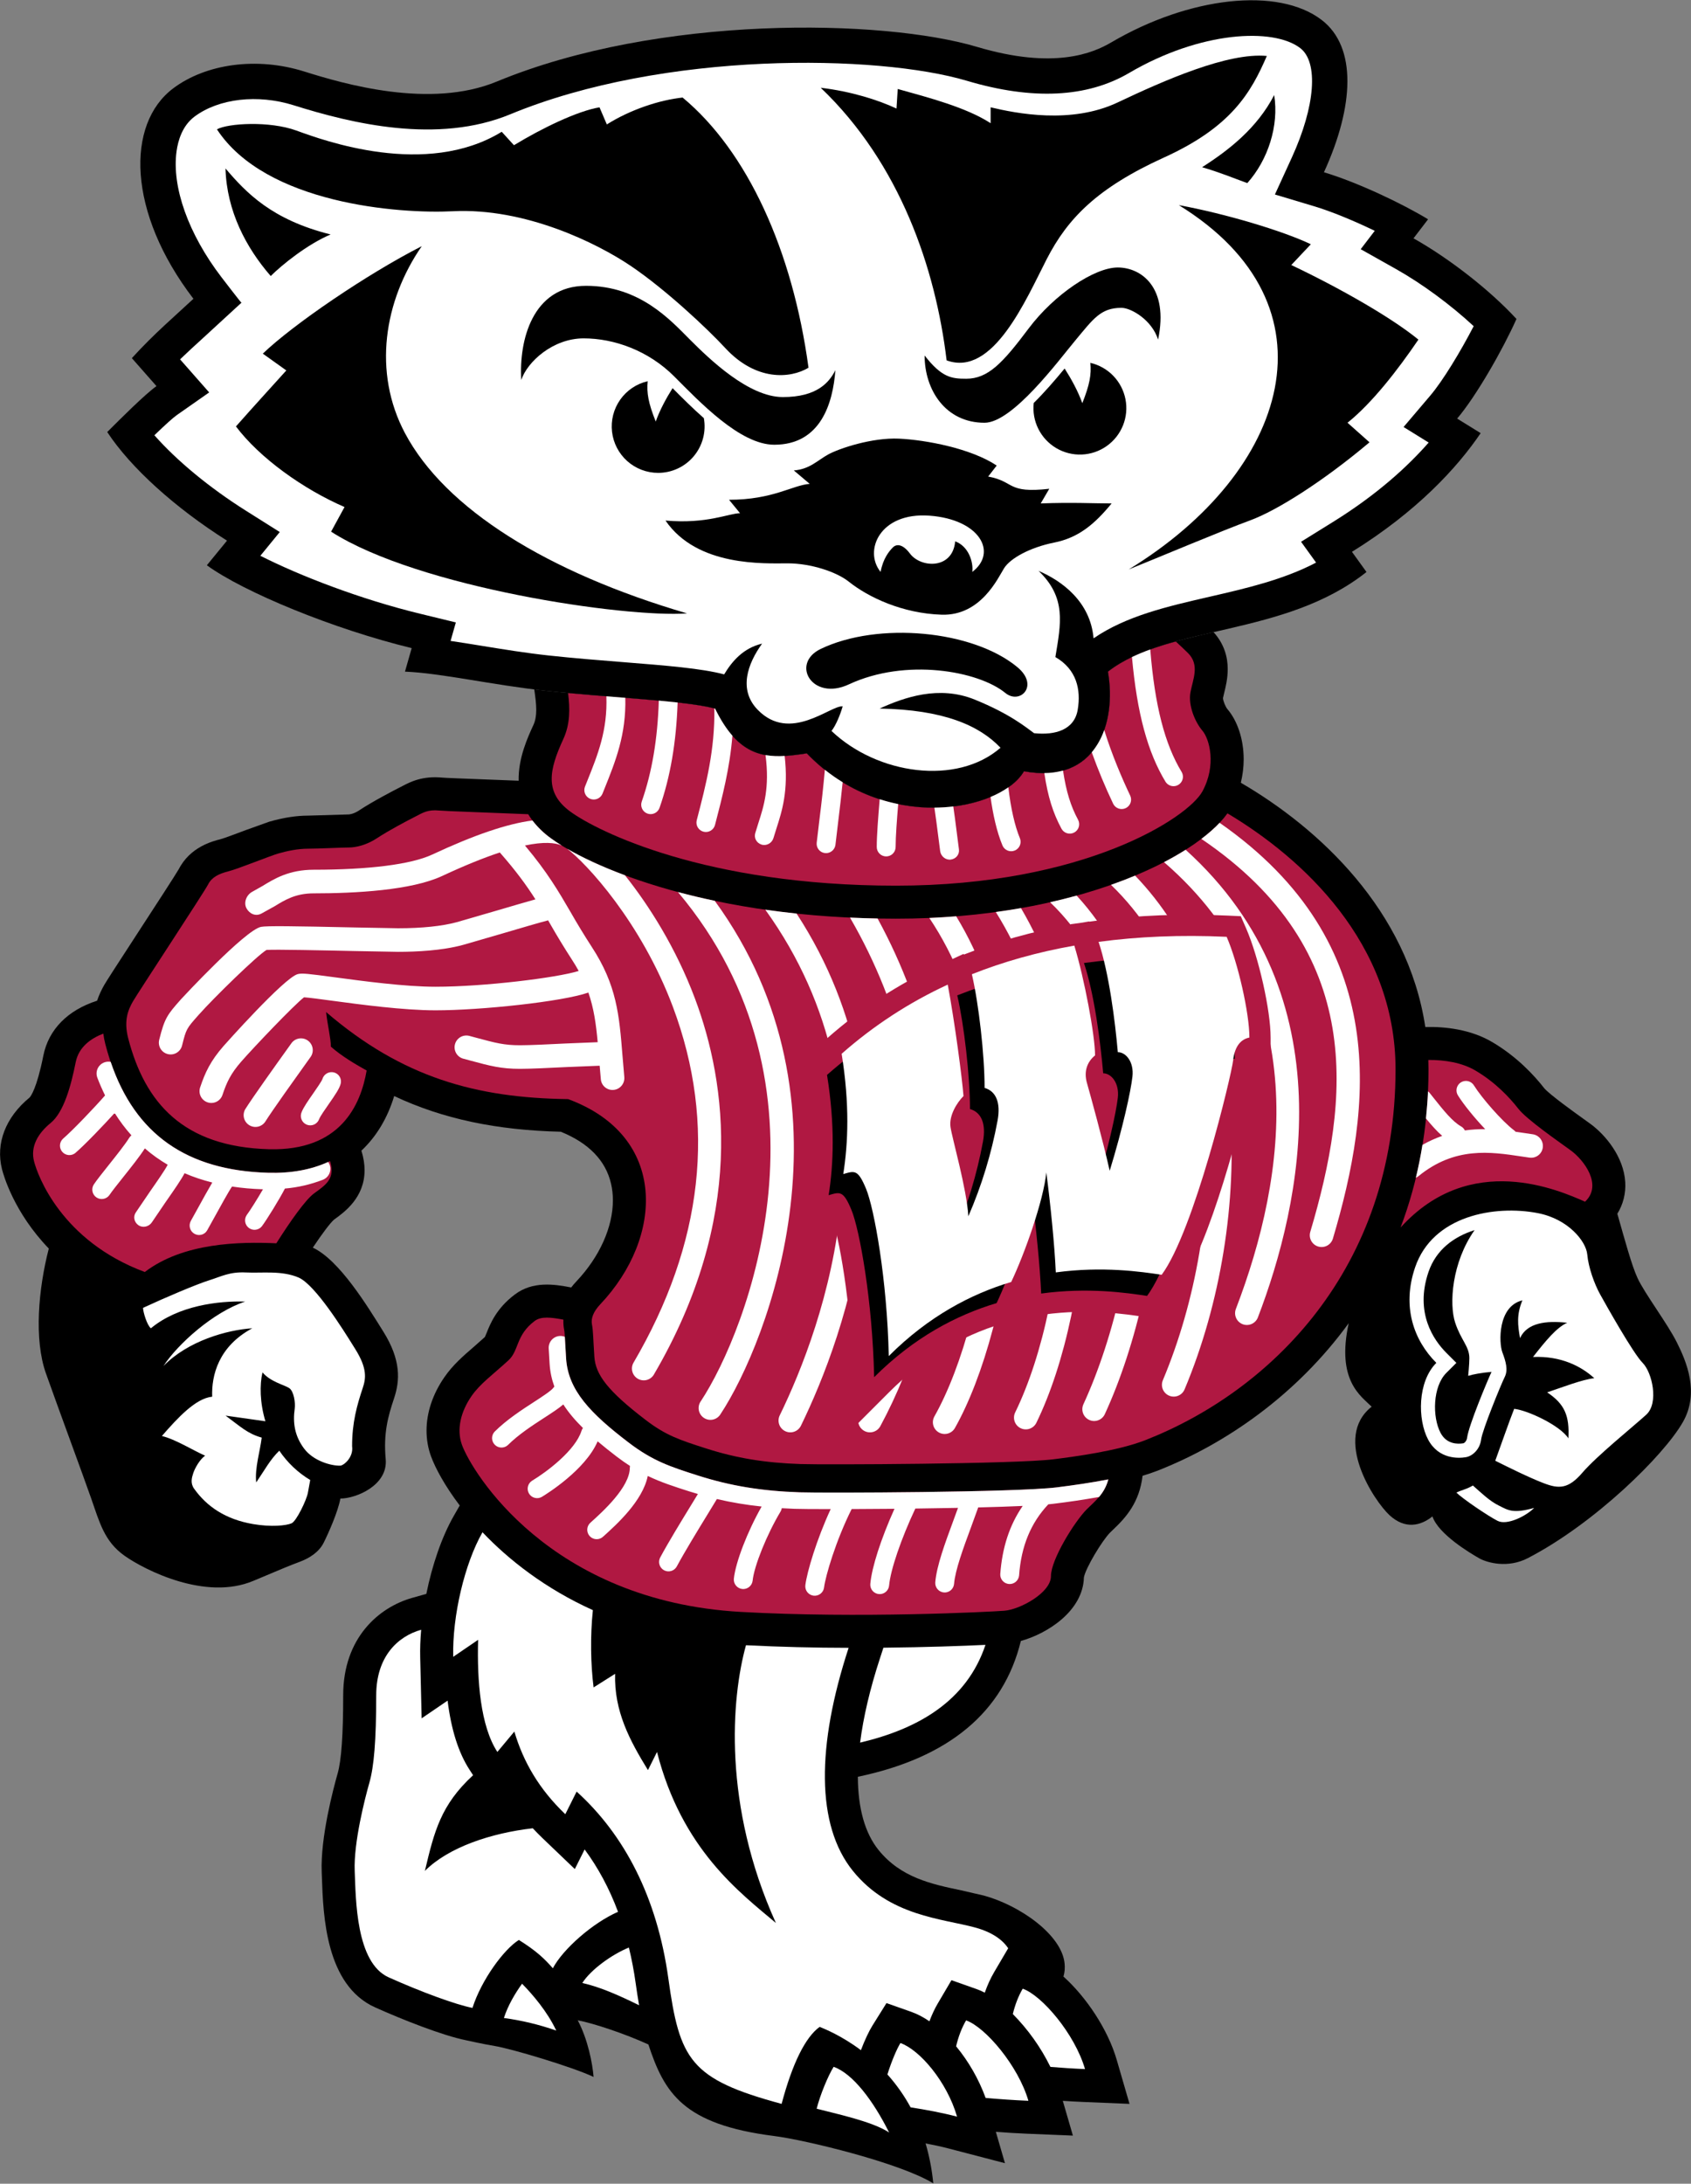 <svg width="1766" height="2280" viewBox="0 0 1766 2280" fill="none" xmlns="http://www.w3.org/2000/svg">
<rect x="0" y="0" width="1766" height="2280" fill="#808080" stroke="none"/>
<path fill-rule="evenodd" clip-rule="evenodd" d="M1751.22 1401.56C1741.26 1381.65 1717.6 1350.51 1710.13 1334.33C1703.97 1320.97 1696.96 1294.87 1689.08 1267.26C1695.18 1257.35 1698.06 1245.79 1697.32 1234.17C1695.7 1207.68 1676.59 1184.77 1660.72 1173.23L1653.68 1168.16C1644 1161.21 1618.27 1142.74 1612.74 1136.2C1602.06 1122.5 1583.99 1103.06 1558.31 1087.95C1535.66 1074.65 1509.27 1071.79 1488.52 1072.26C1470 950.006 1377.03 864.444 1295.87 817.247C1297.86 808.947 1298.84 800.724 1298.84 792.799C1298.84 771.347 1292.03 752.23 1281.86 740.375C1279.78 737.95 1277.27 731.595 1277.23 728.806C1277.38 728.223 1278.55 723.152 1278.55 723.152C1280.02 717.224 1282.17 708.522 1282.17 698.6C1282.17 686.538 1278.88 672.725 1267.37 659.963C1224.61 669.82 1185.07 679.405 1157.08 701.181C1166.43 754.953 1145.38 819.245 1069.4 805.224C1044.82 847.311 923.258 870.683 842.599 786.522C804.027 792.371 773.626 794.706 746.74 739.766C714.419 731.193 640.686 728.832 569.054 721.063C565.346 720.658 561.641 720.226 557.939 719.766C560.429 736.446 561.311 747.781 557.018 757.067C551.182 769.713 541.143 791.515 541.649 815.146C529.315 814.64 516.578 814.147 503.647 813.668C485.01 812.954 465.737 812.228 462.196 811.904C441.146 809.803 428.371 816.482 420.732 820.464L418.514 821.605C412.833 824.432 388.839 836.922 374.974 846.157C368.943 850.177 364.261 850.333 364.209 850.333L321.876 851.578C309.425 851.578 296.144 853.64 281.281 857.881L256.586 866.727C248.117 869.93 233.915 875.274 230.089 876.26C222.255 878.218 198.352 884.184 186.459 907.984L186.9 907.141C183.722 912.77 159.144 950.55 142.867 975.543C120.65 1009.71 111.351 1024.05 108.913 1028.3C106.319 1032.83 103.569 1038.32 101.39 1044.83C70.807 1054.63 50.743 1074.8 45.27 1102.14C38.344 1136.76 32.106 1144.64 30.86 1145.93C5.842 1166.52 -4.677 1193.72 2.055 1220.62C3.65 1227.03 14.57 1265.82 50.964 1303.59C40.017 1345.97 35.439 1398.58 47.955 1433.87C61.651 1472.48 86.553 1539.7 95.268 1564.6C103.984 1589.51 108.964 1609.43 130.131 1624.37C151.298 1639.3 214.759 1671.6 264.602 1650.52C296.974 1636.81 303.2 1634.33 313.16 1630.59C323.121 1626.86 333.082 1620.62 338.062 1610.67C343.043 1600.72 353.004 1578.3 355.494 1564.6C371.68 1564.6 405.285 1550.91 402.807 1523.52C400.317 1496.12 405.298 1478.69 411.523 1460.02C417.749 1441.34 418.994 1420.17 400.317 1390.28C384.066 1364.27 354.586 1315.61 326.688 1302.64C336.61 1287.8 344.91 1276.8 348.801 1273.43L349.683 1272.78C359.878 1265.4 380.746 1250.27 380.746 1221.83C380.746 1215.65 379.734 1208.84 377.439 1201.37C392.963 1186.78 404.597 1167.68 411.666 1144.37C462.728 1168.39 518.835 1180 585.681 1181.62C614.733 1193.41 632.463 1211.55 638.118 1235.76C639.441 1241.38 640.076 1247.23 640.076 1253.24C640.076 1281.05 626.341 1312.11 601.893 1337.94C600.004 1339.94 598.216 1342.03 596.537 1344.21C578.081 1340.6 556.24 1337.62 537.758 1351.48C518.329 1366.06 511.844 1382.43 507.979 1392.22L506.41 1395.93L494.854 1406.17C483.596 1415.89 472.961 1425.08 464.103 1437.89C451.807 1455.64 445.452 1475.02 445.452 1493.67C445.452 1502.83 446.97 1511.8 450.069 1520.34C454.557 1532.65 464.401 1551.1 480.12 1571.84L473.947 1582.63C461.431 1604.52 451.366 1633.86 445.245 1664.13L430.446 1668.31C395.622 1678.15 358.412 1710.03 358.412 1769.99C358.412 1811.3 356.518 1837.98 352.64 1851.56C348.36 1866.54 334.522 1918.24 335.974 1954.64L336.195 1960.53C337.544 1999.73 340.086 2072.69 391.796 2095.88C420.226 2108.62 462.131 2125.25 486.631 2130.16C486.631 2130.16 504.867 2134.26 516.851 2136.21C533.608 2138.93 597.458 2157.84 619.921 2168.48C618.741 2154.29 614.007 2129.46 603.372 2109.36C619.636 2112.39 652.475 2123.32 677.144 2134.57C693.823 2185.18 713.342 2218.12 808.463 2230.15C841.276 2234.28 940.365 2258.33 974.67 2279.61C973.325 2265.48 970.637 2251.5 966.642 2237.88C974.696 2239.42 982.776 2241.12 990.779 2243.21L1049.52 2258.53L1040.02 2225.78C1050.26 2226.58 1060.84 2227.26 1072.55 2227.75L1120.48 2229.72L1109.94 2193.44C1116.86 2193.9 1124.03 2194.3 1131.68 2194.62L1179.61 2196.61L1166.23 2150.56C1157.06 2119.01 1134.6 2085.22 1110.63 2063.69C1112.02 2058.86 1112.23 2054.58 1111.83 2050.22C1109.09 2020.1 1065.02 1989.35 1027.5 1979.12L1003.89 1973.68C972.906 1967.17 940.871 1960.44 917.539 1931.58C903.207 1913.85 896.035 1887.81 895.905 1855.09C990.766 1835.24 1048 1787.63 1066.13 1713.3C1094.28 1705.47 1131.03 1681.8 1131.99 1646.9C1133.8 1637.04 1151.1 1608.38 1159.29 1600.15L1162.84 1596.73C1176.23 1584.03 1189.99 1568.39 1193.24 1540.83C1198.53 1539.22 1203.7 1537.54 1208.49 1535.67C1280.06 1507.67 1354.07 1456.4 1408.53 1381.51C1395.41 1441.47 1421.37 1457.58 1432.5 1468.69C1391.41 1501.08 1434.98 1567.07 1451.17 1582C1467.35 1596.92 1483.54 1593.2 1495.98 1583.25C1502.2 1601.92 1535.82 1621.85 1544.54 1626.82C1553.25 1631.81 1574.81 1637.58 1595.58 1626.82C1665.32 1590.71 1737.54 1519.74 1757.45 1484.89C1775.14 1454.08 1761.21 1421.48 1751.22 1401.56Z" fill="black"/>
<path fill-rule="evenodd" clip-rule="evenodd" d="M1281.89 849.205C1248.75 895.779 1122.71 959.176 935.709 959.176C742.33 959.176 618.313 906.505 575.526 875.391C564.605 867.44 556.914 858.893 551.622 850.1C507.59 848.258 465.386 846.909 458.85 846.261C446.399 845.016 441.418 848.751 433.948 852.486C426.477 856.222 405.31 867.415 394.105 874.898C382.899 882.369 371.68 884.859 364.222 884.859C356.765 884.859 333.095 886.104 321.889 886.104C310.683 886.104 299.477 888.594 290.774 891.084C282.059 893.574 248.428 907.271 238.48 909.748C228.52 912.238 221.049 915.973 217.314 923.457C213.578 930.927 143.853 1036.76 138.873 1045.48C133.892 1054.19 129.042 1065.36 133.892 1084.07C151.324 1151.31 191.167 1197.37 280.814 1199.87C355.533 1201.94 376.686 1153.8 382.912 1117.69C371.706 1111.47 356.765 1102.75 345.559 1092.79C345.559 1084.07 341.823 1069.13 340.578 1056.68C420.265 1125.16 497.461 1146.33 593.333 1147.57C697.921 1186.17 692.941 1292.01 626.951 1361.73C619.597 1369.51 616.99 1376.67 618.235 1382.9C619.48 1389.12 619.48 1397.84 620.725 1416.53C621.97 1435.19 634.486 1452.09 674.264 1482.52C695.431 1498.7 709.568 1503.37 737.764 1512.4C768.892 1522.37 798.774 1527.34 836.127 1528.59C861.016 1529.42 1060.24 1528.59 1100.09 1523.61C1122.36 1520.82 1167.32 1514.89 1195.97 1503.69C1326.02 1452.79 1457.44 1325.64 1457.44 1116.46C1457.4 984.389 1359.73 895.533 1281.89 849.205Z" fill="#B01842"/>
<path fill-rule="evenodd" clip-rule="evenodd" d="M1243.22 722.996C1245.73 709.3 1253.21 694.359 1240.74 681.908C1236.54 677.766 1232.25 673.705 1227.88 669.729C1200.67 677.2 1176.18 686.37 1157.08 701.233C1166.43 755.006 1145.38 819.297 1069.4 805.277C1044.82 847.363 923.258 870.735 842.599 786.574C804.027 792.423 773.626 794.758 746.74 739.818C718.051 732.218 656.755 729.494 593.268 723.541C595.305 739.961 595.499 756.017 588.327 771.568C573.386 803.941 568.405 827.597 595.798 847.506C623.786 867.869 736.493 924.702 935.709 924.702C1132.43 924.702 1240.76 853.732 1255.7 826.339C1270.64 798.947 1263.17 771.555 1255.7 762.839C1248.23 754.124 1240.74 736.692 1243.22 722.996ZM1103.72 1552.91C1061.52 1558.17 860.874 1558.96 835.103 1558.09C795.376 1556.76 762.563 1551.34 728.725 1540.52C700.515 1531.51 681.865 1525.54 656.289 1505.97C616.757 1475.75 593.424 1451.73 591.206 1418.47L590.246 1402.22C589.922 1396.04 589.637 1390.71 589.222 1388.68C588.628 1385.73 588.333 1382.73 588.34 1379.72C588.34 1379.11 588.392 1378.46 588.418 1377.83C575.694 1375.39 565.15 1374.13 558.432 1379.16C538.51 1394.09 542.219 1409.94 531.039 1420.25C514.853 1435.18 501.52 1444.49 492.441 1457.6C481.236 1473.79 476.554 1492.35 482.481 1508.65C492.441 1536.04 573.373 1671.76 773.833 1682.97C897.02 1689.84 1032.81 1682.97 1049 1681.72C1065.19 1680.46 1097.56 1663.04 1097.56 1645.61C1097.56 1628.17 1122.46 1588.34 1134.9 1575.89C1143.28 1567.51 1153.34 1560.22 1157.49 1544.6C1139.67 1547.98 1121.73 1550.75 1103.72 1552.91ZM1640.42 1201.1C1626.71 1191.14 1594.34 1168.74 1585.62 1157.54C1576.91 1146.34 1561.97 1130.14 1540.81 1117.69C1526.81 1109.47 1508.92 1106.55 1491.65 1106.67C1491.75 1109.91 1491.85 1113.15 1491.85 1116.43C1491.85 1178.04 1481.06 1233.06 1462.67 1281.67C1535.68 1201.05 1628.62 1243.03 1655.36 1254.65C1674.04 1237.22 1654.1 1211.06 1640.42 1201.1ZM151.22 1328.07C191.75 1297.18 250.62 1296.42 288.596 1298.09C303.109 1275.16 319.101 1252.47 328.102 1245.92C340.721 1236.75 350.137 1230.71 344.716 1212.28C326.584 1220.97 304.951 1225.16 280.113 1224.46C188.43 1221.92 132.79 1178.01 110.028 1090.24C109.09 1086.6 108.38 1082.9 107.901 1079.17C95.1 1084.09 82.286 1092.97 79.082 1108.95C74.102 1133.85 66.631 1161.24 52.935 1172.45C39.226 1183.64 31.768 1197.35 35.491 1212.28C39.239 1227.23 64.128 1295.69 151.22 1328.07Z" fill="#B01842"/>
<path fill-rule="evenodd" clip-rule="evenodd" d="M371.083 1408.63L368.956 1405.22C358.191 1387.96 329.593 1342.08 312.149 1333.98C294.341 1326.25 274.134 1329.38 256.91 1328.55C239.687 1327.72 231.464 1332.65 218.325 1336.76C205.187 1340.86 172.361 1354.83 149.378 1365.51C149.378 1369.6 153.477 1383.56 157.575 1386.84C186.303 1363.04 228.17 1358.11 256.08 1358.94C223.241 1369.62 185.499 1403.27 170.713 1426.24C196.16 1399.99 237.196 1388.49 263.46 1386.84C228.17 1405.74 220.777 1436.1 221.594 1458.26C204.357 1459.91 185.486 1480.43 169.066 1499.3C183.022 1502.58 202.723 1514.89 214.201 1519.82C208.468 1523.93 203.54 1532.96 201.893 1537.89C200.246 1542.81 198.611 1548.55 202.71 1554.31C216.082 1573.02 235.549 1586.33 264.277 1591.24C283.317 1594.51 298.751 1592.89 304.497 1590.44C309.568 1588.26 320.19 1566.08 321.552 1558.53L323.977 1545.25C311.114 1537.52 300.097 1527.07 291.695 1514.63C282.007 1524.03 276.482 1534.73 267.572 1547.77C265.924 1532.98 271.67 1514.93 273.317 1500.97C258.545 1496.88 251.165 1489.48 235.562 1478C248.519 1479.86 264.705 1482.16 277.169 1483.91C271.372 1464.56 271.099 1445.74 274.134 1432.86C282.357 1442.7 297.117 1446 302.045 1449.28C306.961 1452.56 308.608 1464.87 307.791 1470.63C305.638 1485.61 307.791 1499.37 317.635 1512.49C327.479 1525.63 346.363 1530.56 355.338 1530.26C359.06 1530.08 369.345 1521.52 367.711 1510C367.659 1485.27 372.873 1467.03 378.8 1449.22C382.043 1439.5 383.885 1429.11 371.083 1408.63ZM1581.31 1470.96C1594.86 1472.19 1629.33 1488.2 1637.94 1501.74C1639.19 1478.34 1634.25 1466.03 1615.78 1453.73C1630.55 1448.81 1652.72 1440.18 1665.02 1438.95C1651.5 1426.64 1630.55 1415.56 1601.01 1416.79C1614.53 1399.55 1625.62 1386.01 1636.7 1381.08C1614.53 1378.63 1594.85 1381.08 1587.45 1397.09C1585 1383.53 1583.76 1372.46 1589.9 1357.68C1564.07 1363.84 1565.29 1402.01 1568.98 1411.86C1572.68 1421.72 1575.14 1430.33 1571.44 1437.72C1567.74 1445.1 1548.05 1493.11 1546.82 1502.97C1545.6 1512.82 1538.21 1520.21 1530.81 1521.44C1523.45 1522.67 1502.49 1523.89 1491.42 1502.97C1480.35 1482.04 1480.35 1442.64 1500.04 1422.94C1476.65 1399.54 1463.79 1364.51 1477.87 1323.21C1496.34 1269.04 1561.06 1257.95 1605.92 1266.57C1637.94 1272.73 1656.41 1296.12 1657.65 1309.67C1658.86 1323.21 1665.01 1340.45 1671.17 1351.54C1677.33 1362.63 1705.65 1413.09 1715.5 1422.95C1725.36 1432.81 1732.75 1464.81 1719.2 1477.12C1705.65 1489.43 1667.48 1520.22 1652.7 1537.45C1637.93 1554.7 1628.09 1554.69 1612.07 1548.52C1596.06 1542.37 1573.93 1531.28 1561.58 1525.12C1566.53 1511.6 1576.39 1483.28 1581.31 1470.96Z" fill="white"/>
<path fill-rule="evenodd" clip-rule="evenodd" d="M1533.3 1436.49C1533.3 1436.49 1534.52 1424.31 1534.52 1418.02C1534.52 1405.71 1525.91 1399.55 1519.75 1381.08C1513.21 1361.48 1516.24 1318 1539.97 1284.33C1518.69 1291.06 1499.89 1304.5 1491.87 1327.97C1477.3 1370.73 1497.29 1399.28 1510.52 1412.49L1520.96 1422.95L1510.5 1433.4C1496.29 1447.6 1495.61 1479.29 1504.47 1496.07C1510.72 1507.87 1522.1 1507.91 1528.36 1506.89C1529.27 1506.66 1531.73 1504.62 1532.16 1501.16C1533.78 1488.29 1553.39 1441.62 1557.67 1432.35C1547.84 1433.13 1537.7 1435.02 1533.3 1436.49Z" fill="black"/>
<path fill-rule="evenodd" clip-rule="evenodd" d="M1538.21 1551C1548.06 1559.61 1555.43 1567 1565.29 1571.92C1575.14 1576.85 1580.06 1580.54 1602.23 1574.38C1593.61 1583 1573.93 1592.85 1564.08 1587.92C1554.24 1583 1527.14 1564.53 1520.97 1558.38C1525.9 1555.93 1532.06 1554.71 1538.21 1551ZM526.254 2106.93C530.43 2093.89 538.069 2080.98 545.228 2071.15C556.097 2082.23 571.466 2099.98 580.921 2120.07C563.188 2113.86 544.872 2109.46 526.254 2106.93ZM610.557 1930.95L600.311 1951.44L566.538 1919.13C563.023 1915.76 559.664 1912.34 556.408 1908.85C512.648 1913.88 468.382 1928.69 443.74 1953.35C453.571 1911.83 460.445 1884.44 494.076 1853.45L490.535 1848.02C478.81 1830.03 471.223 1805.98 467.449 1775.58L440.342 1794.07L438.837 1730.68C438.617 1721.33 438.967 1711.55 439.836 1701.58C415.064 1708.57 392.898 1729.93 392.898 1770.07C392.898 1817.36 390.538 1844.56 385.804 1861.12C381.083 1877.67 369.255 1923.79 370.435 1953.35C371.615 1982.91 371.615 2049.13 405.907 2064.5C440.199 2079.88 475.671 2092.88 493.414 2096.42C502.869 2066.87 526.513 2034.94 541.895 2025.47C560.805 2037.3 569.093 2045.58 577.367 2055.03C587.86 2035.11 618.78 2007.78 645.433 1996.07C636.445 1971.98 624.824 1950.22 610.557 1930.95ZM663.837 2070.43C662.047 2057.59 659.661 2045.26 656.781 2033.36C638.844 2040.71 617.12 2056.39 608.119 2070.4C626.497 2074.48 645.77 2082.99 667.43 2093.62C666.101 2085.91 664.903 2078.17 663.837 2070.43ZM919.056 1731.19C908.498 1763.4 901.625 1792.95 898.252 1819.42C959.275 1805.02 1009.64 1775.79 1029.17 1717.36C1005.67 1718.49 967.407 1719.87 922.597 1720.33L919.056 1731.19ZM852.884 2201.65C870.614 2206.39 910.82 2214.67 928.55 2226.49C912.013 2193.38 890.717 2165.01 870.614 2157.91C864.713 2167.37 856.438 2187.48 852.884 2201.65ZM951 2200.23C966.837 2202.7 983.165 2205.67 999.507 2209.94C988.872 2173.29 960.468 2140.18 940.378 2133.08C936.863 2138.72 931.26 2151.49 926.773 2165.87C936.143 2176.35 944.273 2187.88 951 2200.23ZM1029.35 2190.4C1044.21 2191.73 1059.1 2192.73 1074.01 2193.38C1063.37 2156.73 1029.07 2116.52 1008.95 2109.43C1004.36 2117.22 1000.9 2126.45 998.509 2136.48C1011.76 2152.58 1022.18 2170.81 1029.35 2190.4Z" fill="white"/>
<path fill-rule="evenodd" clip-rule="evenodd" d="M856.023 2116.21C861.431 2118.41 879.005 2125.51 899.095 2140.53C903.22 2129.7 907.604 2120.5 911.157 2114.82L925.8 2091.38L951.869 2100.58C958.095 2102.78 964.437 2106.13 970.637 2110.38C973.114 2103.85 975.928 2097.62 979.249 2091.97L993.658 2067.48L1020.43 2076.94C1023.06 2077.86 1025.75 2079.11 1028.46 2080.5C1031.17 2072.72 1034.49 2065.44 1038.36 2058.86L1052.77 2034.36L1053.1 2034.49C1047.47 2025.59 1036.3 2017.35 1018.42 2012.48C983.866 2003.05 929.017 2000.75 890.704 1953.35C852.171 1905.68 852.767 1822.78 886.268 1720.45C850.516 1720.42 814.769 1719.52 779.06 1717.75C763.717 1772.94 754.69 1884.87 810.304 2007.74C772.472 1975.81 712.162 1930.88 686.145 1829.19L676.69 1848.11C657.767 1817.36 641.218 1786.61 642.398 1747.59L619.934 1761.78C616.873 1738.06 616.316 1708.4 619.169 1681.11C569.313 1658.56 531.312 1628.62 503.894 1599.8C485.243 1632.44 472.299 1687.21 473.311 1729.85L499.315 1712.11C498.135 1754.68 501.689 1801.98 519.419 1829.17L537.161 1807.88C546.616 1839.81 563.179 1868.17 590.376 1894.19L602.204 1870.55C651.866 1915.49 686.158 1980.52 697.986 2065.65C709.763 2150.45 720.398 2170.75 816.283 2196.61C827.528 2154.27 841.146 2126.92 856.023 2116.21ZM1097.01 2158C1108.47 2158.92 1120.04 2159.73 1133.13 2160.28C1122.5 2123.63 1088.19 2083.42 1068.08 2076.33C1063.59 2083.98 1060.13 2092.99 1057.74 2102.8C1073.71 2118.97 1086.97 2137.61 1097.01 2158Z" fill="white"/>
<path fill-rule="evenodd" clip-rule="evenodd" d="M202.009 311.958C133.036 221.948 131.246 129.409 180.96 92.186C215.005 66.7 267.987 59.022 317.726 74.651C358.632 87.504 448.993 114.053 518.796 85.169C688.285 15.029 922.091 19.711 1020.28 48.932C1101 72.952 1141.62 55.378 1160.57 44.25C1241.89 -3.505 1334.89 -14.011 1380.34 20.878C1417.2 49.191 1414.23 110.888 1382.67 179.861C1417.73 190.38 1464.5 212.584 1491.4 228.965L1476.2 248.835C1513.59 269.885 1555.69 302.607 1583.73 333.008C1569.7 364.577 1541.66 413.667 1521.77 437.039L1546.33 452.239C1521.77 488.477 1479.7 534.079 1411.92 576.153L1427.09 597.202C1341.78 665.008 1220.19 652.142 1157.09 701.233C1166.44 755.006 1145.39 819.297 1069.41 805.276C1044.84 847.363 923.271 870.735 842.612 786.574C804.04 792.423 773.639 794.758 746.753 739.818C714.432 731.245 640.699 728.885 569.067 721.116C513.764 715.111 460.64 702.763 422.936 701.233L429.953 676.681C348.127 656.812 254.602 618.239 216.03 590.186L237.08 564.467C183.307 530.564 136.551 488.477 111.986 451.072C124.852 438.206 151.726 411.333 163.424 403.149L137.705 373.928C161.09 348.196 183.307 329.494 202.009 311.958Z" fill="black"/>
<path fill-rule="evenodd" clip-rule="evenodd" d="M1142.06 666.461C1176.26 643.051 1218.66 633.297 1263.39 623.012C1301.44 614.258 1340.44 605.244 1374.46 587.384L1358.76 565.647L1392.43 544.753C1438.25 516.297 1470.19 486.985 1492.03 462.057L1465.82 445.832L1493.64 413.11C1506.94 397.481 1525.41 366.872 1539.04 340.544C1515.28 318.482 1485.43 296.408 1458.11 281.025L1421.05 260.183L1435.72 241.001C1414.72 230.845 1391.18 220.988 1372.09 215.256L1331.46 203.077L1349.11 164.505C1373.63 110.927 1377.15 64.988 1357.88 50.203C1329.83 28.686 1253.61 32.486 1179.28 76.129C1135.28 101.978 1078.26 104.74 1009.77 84.352C916.501 56.597 693.045 53.069 532.933 119.318C456.982 150.744 367.426 128.994 306.676 109.902C269.141 98.113 228.494 102.769 203.112 121.77C190.454 131.251 185.94 146.672 184.384 157.955C179.235 195.243 196.796 244.425 231.347 289.508C231.347 289.508 251.891 316.316 252.151 316.057L227.288 338.91L211.983 352.982C203.899 360.27 195.921 367.676 188.054 375.199L191.18 378.74L218.455 409.724L184.643 433.394C180.791 436.092 172.918 443.173 161.233 454.444C184.669 480.993 218.572 509.112 256.807 533.21L292.162 555.492L271.904 580.277C313.251 601.236 376.544 625.684 438.721 640.781L476.074 649.86L470.562 669.172C481.184 670.728 492.182 672.518 503.453 674.347C526.033 678.017 549.392 681.817 573.101 684.385C599.066 687.2 625.057 689.275 650.18 691.272C696.274 694.943 732.681 697.848 756.273 704.112C764.34 690.714 776.025 676.681 795.895 671.999C780.708 693.049 771.032 720.091 791.213 740.972C825.116 776.042 867.203 736.29 880.056 737.457C877.721 745.641 873.039 757.327 868.37 763.163C916.293 808.765 999.3 820.451 1044.88 780.712C1022.66 757.327 985.267 740.972 918.628 739.792C944.36 728.106 980.585 715.24 1018 730.441C1055.42 745.641 1071.77 759.662 1079.96 765.511C1102.18 767.859 1122.03 761.996 1125.53 740.959C1129.05 719.909 1124.37 698.872 1102.18 686.019C1108 650.949 1113.85 624.063 1084.61 596.009C1109.11 606.541 1138.74 628.2 1142.06 666.461Z" fill="white"/>
<path fill-rule="evenodd" clip-rule="evenodd" d="M440.472 257.018C400.888 314.306 389.202 388.687 422.924 452.239C464.907 531.329 571.674 597.669 717.519 640.444C653.215 645.113 436.957 613.557 345.779 555.102L359.813 529.383C316.571 510.681 270.97 477.945 246.418 445.223C263.953 425.34 288.505 398.467 299.023 386.768L274.472 369.233C306.04 338.845 383.184 286.239 440.472 257.018ZM235.497 175.88C257.196 201.404 284.004 229.484 345.274 244.801C321.02 255.021 294.212 276.707 282.733 288.198C257.196 258.847 236.768 220.547 235.497 175.88ZM226.561 135.038C238.052 128.657 281.449 126.102 309.529 136.309C337.621 146.529 444.842 186.087 523.984 137.593L536.746 151.626C566.097 133.754 603.125 115.881 626.095 112.055L633.747 129.928C658.001 114.61 688.635 104.403 712.889 101.848C780.539 158.007 827.762 261.402 844.363 383.941C825.22 395.432 789.488 397.987 757.569 363.526C737.946 342.334 695.029 302.257 659.284 278.003C623.553 253.75 548.237 216.734 472.922 220.56C416.763 223.414 277.623 212.895 226.561 135.038Z" fill="black"/>
<path fill-rule="evenodd" clip-rule="evenodd" d="M544.398 396.703C541.843 355.861 555.89 298.418 612.049 298.418C668.208 298.418 700.126 334.163 720.541 354.577C740.955 374.991 781.81 414.575 817.555 414.575C853.299 414.575 866.049 399.245 872.43 386.483C869.888 420.943 857.112 464.34 808.618 464.34C772.887 464.34 730.761 419.672 703.952 392.851C677.144 366.055 641.399 353.28 609.494 353.28C577.588 353.306 550.78 377.559 544.398 396.703Z" fill="black"/>
<path fill-rule="evenodd" clip-rule="evenodd" d="M702.396 405.276C695.807 415.716 688.985 428.271 684.822 440.112C677.092 420.826 675.224 410.269 676.418 398C664.814 400.681 654.604 407.54 647.734 417.268C640.863 426.996 637.814 438.912 639.167 450.744C640.521 462.576 646.181 473.496 655.07 481.422C663.96 489.347 675.455 493.724 687.364 493.716C694.462 493.712 701.472 492.15 707.9 489.14C714.329 486.131 720.018 481.747 724.567 476.299C729.116 470.85 732.414 464.47 734.229 457.608C736.043 450.746 736.329 443.569 735.067 436.585C723.29 426.222 712.227 415.159 702.396 405.276ZM1138.71 378.843C1139.91 391.1 1138 401.657 1130.31 420.956C1125.95 408.609 1118.7 395.47 1111.84 384.757C1101.28 397.559 1090.39 410.087 1079.57 420.749C1078.54 430.044 1080.21 439.44 1084.4 447.805C1088.58 456.169 1095.1 463.146 1103.15 467.894C1111.21 472.642 1120.47 474.959 1129.82 474.567C1139.16 474.174 1148.19 471.088 1155.82 465.681C1163.46 460.274 1169.36 452.776 1172.83 444.09C1176.3 435.404 1177.18 425.9 1175.37 416.724C1173.56 407.548 1169.14 399.09 1162.64 392.369C1156.13 385.648 1147.82 380.951 1138.71 378.843Z" fill="black"/>
<path fill-rule="evenodd" clip-rule="evenodd" d="M965.617 371.178C983.503 394.148 993.71 395.432 1009.04 395.432C1032.01 395.432 1047.31 378.843 1074.15 343.099C1100.94 307.354 1143.04 279.274 1167.32 279.274C1191.56 279.274 1220.93 299.702 1209.45 354.59C1203.07 334.162 1181.36 321.4 1171.15 321.4C1149.44 321.4 1141.79 332.891 1122.64 355.874C1105.64 376.275 1057.53 441.396 1028.18 441.396C987.329 441.384 965.617 406.91 965.617 371.178Z" fill="black"/>
<path fill-rule="evenodd" clip-rule="evenodd" d="M857.125 91.628C889.031 95.454 917.123 104.39 936.254 113.326L937.551 92.899C969.469 101.835 1009.04 112.042 1034.55 128.631V112.042C1061.37 118.424 1118.8 129.915 1167.31 106.932C1215.82 83.95 1282.18 54.599 1323.02 58.425C1306.44 96.725 1286.01 132.457 1215.82 164.362C1145.6 196.268 1114.98 228.187 1093.27 270.299C1071.58 312.425 1037.11 394.109 988.6 376.249C977.121 280.546 940.106 170.769 857.125 91.628ZM1255.39 174.596C1283.45 156.723 1312.82 133.754 1330.7 99.28C1335.8 131.186 1324.32 166.93 1302.61 191.184C1288.56 186.087 1273.25 179.706 1255.39 174.596ZM1231.12 214.166C1279.63 223.102 1339.61 240.975 1368.98 255.021L1348.56 276.707C1399.64 300.96 1453.23 331.595 1481.32 354.577C1459.61 386.483 1432.81 420.956 1407.28 441.371L1430.25 461.798C1381.74 502.64 1333.25 533.274 1305.15 543.482C1277.06 553.702 1204.31 584.323 1178.78 594.544C1345.99 492.433 1400.9 318.832 1231.12 214.166ZM695.016 543.495C738.413 547.334 761.395 535.842 772.874 535.842L761.382 521.796C807.334 521.796 827.762 506.479 845.634 505.208L829.033 491.162C845.634 489.891 853.299 480.954 864.777 474.573C876.269 468.192 910.742 456.714 938.809 457.985C966.901 459.269 1014.12 468.192 1040.92 486.064L1032 497.556C1060.06 502.666 1051.13 515.428 1095.81 510.318L1086.87 525.635C1118.79 524.364 1143.03 525.635 1160.92 525.635C1143.03 547.347 1126.44 561.38 1100.93 566.49C1075.39 571.587 1054.95 583.078 1048.6 593.285C1042.22 603.506 1024.33 643.063 983.49 641.792C942.635 640.521 906.942 623.687 886.476 607.332C873.714 597.112 846.905 588.175 822.652 588.175C798.411 588.175 728.206 592.002 695.016 543.495Z" fill="black"/>
<path fill-rule="evenodd" clip-rule="evenodd" d="M919.665 597.112C901.806 575.413 918.394 534.559 970.74 538.398C1023.09 542.237 1042.23 576.697 1015.42 597.112C1016.69 586.892 1011.57 570.303 997.536 565.206C994.981 594.57 961.791 593.299 950.313 577.968C942.635 567.761 936.254 567.761 932.428 571.587C928.615 575.413 922.22 583.078 919.665 597.112Z" fill="white"/>
<path fill-rule="evenodd" clip-rule="evenodd" d="M857.125 677.524C916.955 648.796 1016.12 657.914 1062.63 696.68C1085.6 715.824 1065.29 736.108 1049.87 723.476C1021.78 700.506 946.033 686.758 886.489 714.553C848.189 732.412 825.22 692.841 857.125 677.524Z" fill="black"/>
<path fill-rule="evenodd" clip-rule="evenodd" d="M324.029 1104.01C325.05 1102.7 325.796 1101.19 326.221 1099.59C326.647 1097.98 326.743 1096.31 326.504 1094.66C326.264 1093.02 325.695 1091.44 324.83 1090.02C323.965 1088.6 322.822 1087.37 321.47 1086.41C320.117 1085.44 318.584 1084.76 316.961 1084.4C315.338 1084.04 313.66 1084.02 312.027 1084.33C310.394 1084.64 308.841 1085.27 307.46 1086.19C306.078 1087.12 304.899 1088.31 303.991 1089.7L300.035 1095.23C288.245 1111.69 263.733 1145.93 256.067 1158.18C254.492 1160.95 254.046 1164.21 254.824 1167.3C255.602 1170.38 257.544 1173.05 260.242 1174.74C262.941 1176.42 266.187 1177 269.301 1176.35C272.415 1175.69 275.155 1173.86 276.949 1171.23C284.199 1159.62 309.334 1124.54 320.06 1109.56L324.029 1104.01ZM752.537 1476.38C802.017 1401.41 899.757 1150.75 746.441 940.512C733.547 937.809 720.728 934.755 707.999 931.355C879.174 1134.83 780.785 1388.88 731.993 1462.83C731.005 1464.18 730.302 1465.71 729.925 1467.34C729.548 1468.96 729.505 1470.65 729.8 1472.29C730.094 1473.94 730.72 1475.5 731.638 1476.9C732.557 1478.29 733.749 1479.48 735.143 1480.4C736.536 1481.32 738.102 1481.95 739.746 1482.24C741.389 1482.54 743.075 1482.5 744.702 1482.12C746.328 1481.75 747.862 1481.04 749.209 1480.06C750.556 1479.07 751.688 1477.82 752.537 1476.38ZM1124.39 935.078C1115.47 937.529 1106.26 939.851 1096.7 942.017C1227.26 1067.4 1195.47 1327.23 1131.46 1466.16C1130.79 1467.63 1130.41 1469.22 1130.34 1470.84C1130.28 1472.45 1130.54 1474.06 1131.1 1475.58C1131.66 1477.1 1132.51 1478.49 1133.61 1479.68C1134.71 1480.86 1136.03 1481.82 1137.5 1482.5C1138.97 1483.18 1140.56 1483.56 1142.17 1483.62C1143.79 1483.68 1145.4 1483.42 1146.92 1482.86C1148.43 1482.3 1149.83 1481.45 1151.01 1480.35C1152.2 1479.25 1153.16 1477.93 1153.83 1476.46C1219.06 1334.86 1251.19 1072.28 1124.39 935.078Z" fill="white"/>
<path fill-rule="evenodd" clip-rule="evenodd" d="M627.483 1126.84C627.623 1128.44 628.079 1130 628.824 1131.43C629.569 1132.86 630.59 1134.13 631.826 1135.16C633.063 1136.19 634.491 1136.97 636.029 1137.45C637.568 1137.93 639.185 1138.1 640.79 1137.95C644.052 1137.65 647.062 1136.07 649.162 1133.55C651.261 1131.04 652.28 1127.79 651.996 1124.53L650.115 1102.37C646.678 1059.57 644.175 1028.65 617.807 988.319C610.128 976.461 602.785 964.39 595.785 952.12C583.411 930.837 571.622 910.578 548.224 882.771C567.809 878.646 579.572 879.736 586.693 882.797C582.872 880.464 579.143 877.985 575.513 875.365C568.146 870.122 561.595 863.82 556.071 856.663C529.652 860.022 495.152 871.798 451.301 892.265C429.447 902.459 385.506 908.075 327.57 908.075C301.825 908.075 286.482 917.491 274.147 925.039L263.201 931.213C257.274 934.533 254.174 942.522 257.481 948.45C260.788 954.377 267.26 957.01 273.201 953.728L287.026 946.063C297.713 939.514 308.777 932.73 327.57 932.73C371.057 932.73 429.616 929.592 461.716 914.612C485.827 903.367 505.645 895.442 521.974 890.034C538.964 909.346 549.988 924.559 559.184 938.995C549.327 941.731 533.18 946.478 517.421 951.108L477.02 962.82C461.781 966.971 440.601 969.175 415.79 969.175L370.98 968.345C306.481 966.932 278.544 966.517 272.565 967.723C256.055 971.017 190.064 1042.16 189.429 1042.87L188.845 1043.52C174.721 1059.39 171.894 1063.09 166.33 1085.38C165.9 1086.96 165.79 1088.61 166.006 1090.24C166.223 1091.86 166.761 1093.43 167.589 1094.84C168.417 1096.25 169.519 1097.48 170.83 1098.47C172.141 1099.45 173.635 1100.16 175.223 1100.55C176.812 1100.95 178.464 1101.03 180.083 1100.78C181.701 1100.53 183.254 1099.96 184.649 1099.1C186.045 1098.24 187.255 1097.12 188.209 1095.79C189.164 1094.46 189.843 1092.95 190.207 1091.35C194.487 1074.23 194.733 1073.96 207.236 1059.87L207.82 1059.22C223.552 1041.52 268.233 997.916 278.311 991.821C286.961 991.133 338.879 992.274 370.435 992.962L415.79 993.792C434.596 993.792 461.612 992.534 483.505 986.568L524.373 974.726C543.983 968.955 564.255 962.989 571.466 961.186C571.79 961.108 572.063 960.953 572.374 960.862L574.488 964.493C581.709 977.129 589.278 989.563 597.185 1001.78C599.857 1005.87 602.23 1009.85 604.37 1013.75C581.375 1020.95 505.256 1030.24 454.803 1030.24C422.898 1030.24 378.839 1024.3 349.696 1020.38C321.409 1016.57 315.469 1015.92 311.007 1017.03C297 1020.54 234.097 1091.42 233.474 1092.13C219.882 1107.65 214.214 1119.74 209 1135.37C208.489 1136.9 208.285 1138.52 208.399 1140.14C208.514 1141.75 208.946 1143.32 209.669 1144.77C210.393 1146.22 211.394 1147.51 212.617 1148.57C213.839 1149.62 215.258 1150.43 216.792 1150.94C218.327 1151.45 219.947 1151.66 221.56 1151.54C223.173 1151.42 224.747 1150.99 226.192 1150.27C227.638 1149.54 228.927 1148.54 229.985 1147.32C231.043 1146.09 231.85 1144.67 232.359 1143.14C236.769 1129.9 241.023 1120.88 251.995 1108.33C264.835 1093.66 306.364 1049.96 317.492 1041.26C322.499 1041.56 334.924 1043.22 346.402 1044.78C376.206 1048.8 421.25 1054.85 454.803 1054.85C502.363 1054.85 587.108 1045.85 614.474 1036.32C620.181 1052.74 622.463 1069.03 624.201 1088.13L591.284 1089.46C573.632 1090.33 553.633 1091.32 543.024 1091.32C526.448 1091.32 517.473 1088.9 497.824 1083.61L490.211 1081.56C488.651 1081.14 487.023 1081.03 485.422 1081.25C483.821 1081.46 482.277 1081.98 480.879 1082.79C479.48 1083.6 478.255 1084.67 477.273 1085.96C476.29 1087.24 475.57 1088.7 475.153 1090.26C474.309 1093.42 474.753 1096.78 476.387 1099.61C478.021 1102.44 480.712 1104.51 483.868 1105.36L491.417 1107.38C511.909 1112.91 523.193 1115.95 543.024 1115.95C554.242 1115.95 573.684 1114.99 592.49 1114.06L626.263 1112.7L627.483 1126.84Z" fill="white"/>
<path fill-rule="evenodd" clip-rule="evenodd" d="M348.723 1119.69C346.2 1119.06 343.529 1119.43 341.281 1120.74C339.032 1122.05 337.384 1124.19 336.687 1126.69L336.726 1126.55C335.922 1128.94 330.605 1136.55 327.09 1141.61C321.941 1148.97 317.077 1155.95 315.041 1161.05C314.495 1162.26 314.2 1163.57 314.173 1164.9C314.147 1166.23 314.39 1167.55 314.888 1168.79C315.385 1170.02 316.127 1171.14 317.069 1172.08C318.011 1173.02 319.133 1173.76 320.368 1174.25C321.602 1174.74 322.924 1174.98 324.254 1174.95C325.583 1174.92 326.893 1174.62 328.104 1174.07C329.315 1173.52 330.402 1172.73 331.3 1171.75C332.197 1170.77 332.888 1169.62 333.328 1168.36C334.522 1165.37 339.359 1158.43 343.25 1152.87C350.202 1142.89 354.534 1136.52 355.792 1131.48C356.416 1128.98 356.022 1126.33 354.697 1124.12C353.371 1121.91 351.223 1120.32 348.723 1119.69ZM682.604 1435.61C778.684 1271.82 759.113 1131.48 725.793 1042.58C705.924 989.576 677.753 945.388 652.67 913.846C627.612 904.534 607.431 894.923 592.283 886.143C612.282 901.278 669.479 962.547 702.733 1051.22C748.477 1173.23 734.561 1298.37 661.373 1423.16C659.908 1425.96 659.577 1429.22 660.45 1432.26C661.322 1435.3 663.331 1437.89 666.06 1439.49C668.789 1441.09 672.029 1441.58 675.109 1440.86C678.188 1440.13 680.872 1438.25 682.604 1435.61ZM1066.26 948.125C1057.7 949.63 1048.94 950.991 1039.97 952.211C1140.72 1113.4 1117.58 1356.79 1060.34 1474.4C1059.58 1475.86 1059.12 1477.46 1059 1479.09C1058.87 1480.73 1059.07 1482.38 1059.58 1483.94C1060.1 1485.5 1060.93 1486.94 1062.01 1488.18C1063.09 1489.41 1064.41 1490.42 1065.89 1491.14C1067.37 1491.86 1068.97 1492.27 1070.61 1492.36C1072.26 1492.45 1073.9 1492.21 1075.44 1491.66C1076.99 1491.1 1078.41 1490.24 1079.62 1489.13C1080.83 1488.02 1081.81 1486.67 1082.49 1485.18C1141.19 1364.53 1165.38 1116.93 1066.26 948.125ZM1238.22 887.219C1231.33 891.577 1223.83 895.909 1215.65 900.15C1373.01 1036.18 1343.78 1228.3 1290.63 1366.79C1289.5 1369.83 1289.62 1373.19 1290.96 1376.14C1292.3 1379.1 1294.75 1381.4 1297.77 1382.57C1300.8 1383.73 1304.16 1383.65 1307.13 1382.34C1310.1 1381.04 1312.44 1378.62 1313.63 1375.61C1358.96 1257.47 1407.55 1040.15 1238.22 887.219Z" fill="white"/>
<path fill-rule="evenodd" clip-rule="evenodd" d="M1221.01 1457.2C1222.49 1457.83 1224.09 1458.16 1225.71 1458.17C1227.33 1458.18 1228.93 1457.87 1230.42 1457.26C1231.92 1456.65 1233.28 1455.75 1234.43 1454.61C1235.58 1453.47 1236.49 1452.12 1237.11 1450.63C1274.91 1360.67 1292.16 1253.99 1284.48 1157.95C1276.4 1056.81 1242.25 973.183 1185.43 914.196C1177.14 917.653 1168.75 920.871 1160.28 923.846C1285.83 1044.8 1282.75 1278.41 1214.42 1441.09C1213.16 1444.1 1213.15 1447.49 1214.38 1450.51C1215.62 1453.53 1218 1455.94 1221.01 1457.2ZM831.899 953.832C820.984 952.685 810.092 951.331 799.228 949.772C945.657 1152.93 859.123 1385.82 814.312 1477.77C812.881 1480.71 812.675 1484.09 813.739 1487.18C814.803 1490.27 817.051 1492.81 819.986 1494.24C822.922 1495.67 826.306 1495.87 829.394 1494.81C832.482 1493.75 835.021 1491.5 836.452 1488.56C881.898 1395.3 968.302 1163.05 831.899 953.832ZM1368.37 1286.25C1367.46 1289.37 1367.83 1292.73 1369.39 1295.58C1370.95 1298.43 1373.57 1300.56 1376.69 1301.48C1379.8 1302.41 1383.16 1302.07 1386.03 1300.53C1388.89 1298.99 1391.03 1296.39 1391.99 1293.28C1432.57 1156.8 1454.89 985.284 1273.69 859.062C1268.5 864.561 1262.13 870.19 1254.66 875.871C1427.26 992.728 1409.27 1148.62 1368.37 1286.25Z" fill="white"/>
<path fill-rule="evenodd" clip-rule="evenodd" d="M902.675 1494.01C905.549 1495.56 908.922 1495.91 912.052 1494.97C915.182 1494.04 917.813 1491.9 919.367 1489.03C989.43 1359.38 1023.33 1154.68 916.501 958.981C906.895 958.808 897.292 958.492 887.695 958.034C998.457 1148.92 966.175 1350.64 897.708 1477.33C896.937 1478.75 896.455 1480.31 896.287 1481.92C896.12 1483.53 896.272 1485.15 896.733 1486.7C897.194 1488.25 897.957 1489.69 898.976 1490.95C899.996 1492.2 901.253 1493.24 902.675 1494.01Z" fill="white"/>
<path fill-rule="evenodd" clip-rule="evenodd" d="M980.507 1495.6C983.351 1497.21 986.713 1497.61 989.857 1496.74C993.001 1495.86 995.67 1493.78 997.277 1490.94C1056.17 1386.63 1102.4 1126.89 998.6 956.685C989.43 957.425 980.105 958.021 970.559 958.436C1078.65 1119.62 1033.41 1376.87 975.851 1478.84C975.054 1480.24 974.542 1481.79 974.345 1483.4C974.147 1485 974.269 1486.63 974.701 1488.19C975.133 1489.74 975.869 1491.2 976.865 1492.47C977.861 1493.75 979.099 1494.81 980.507 1495.6ZM861.561 890.682C864.163 890.971 866.774 890.219 868.824 888.592C870.874 886.964 872.198 884.592 872.508 881.992L875.426 857.376C877.047 844.121 878.668 830.58 880.03 816.716C873.57 812.767 867.362 808.417 861.444 803.694C859.904 820.825 858.044 837.927 855.867 854.989L852.923 879.826C852.775 881.107 852.881 882.404 853.236 883.643C853.59 884.882 854.186 886.039 854.988 887.048C855.791 888.056 856.784 888.897 857.912 889.52C859.04 890.144 860.28 890.539 861.561 890.682ZM918.68 834.458L918.576 835.95C917.188 852.784 915.632 871.863 915.632 884.301C915.632 886.915 916.671 889.422 918.519 891.271C920.368 893.12 922.875 894.158 925.489 894.158C928.103 894.158 930.61 893.12 932.459 891.271C934.307 889.422 935.346 886.915 935.346 884.301C935.346 873.121 936.734 855.482 938.031 839.516C931.624 838.193 925.139 836.533 918.68 834.458ZM795.324 881.824C800.512 883.445 806.102 880.319 807.724 875.118L810.797 865.223C816.634 847.156 823.612 825.509 819.461 789.272C812.787 789.75 806.08 789.449 799.475 788.377C803.911 822.267 797.685 841.721 792.056 859.179L788.788 869.71C787.166 874.898 790.137 880.216 795.324 881.824ZM616.432 834.056C618.859 835.028 621.573 834.996 623.976 833.967C626.379 832.938 628.275 830.997 629.247 828.57L631.309 823.434C642.93 794.524 653.98 767.015 653.046 728.56L633.267 726.978C634.538 762.463 624.5 787.547 613.021 816.093L610.946 821.268C609.983 823.692 610.019 826.398 611.048 828.795C612.076 831.192 614.012 833.084 616.432 834.056ZM676.236 849.477C678.702 850.339 681.41 850.187 683.764 849.054C686.119 847.92 687.926 845.899 688.791 843.433C700.049 811.242 706.261 775.109 707.675 733.463C701.132 732.742 694.582 732.09 688.026 731.504C686.768 771.685 680.905 806.314 670.192 836.935C669.334 839.4 669.488 842.105 670.621 844.456C671.754 846.807 673.774 848.613 676.236 849.477ZM734.691 868.361C737.219 869.02 739.906 868.649 742.16 867.328C744.414 866.008 746.052 863.846 746.714 861.319C754.353 832.02 762.187 801.982 764.885 768.131C758.646 761.036 752.615 751.789 746.753 739.805L746.026 739.636C746.662 782.916 737.466 818.674 727.648 856.351C727.322 857.602 727.245 858.905 727.423 860.186C727.6 861.467 728.028 862.7 728.682 863.815C729.336 864.93 730.203 865.906 731.234 866.686C732.265 867.466 733.44 868.035 734.691 868.361ZM1108.54 865.21C1109.78 867.507 1111.88 869.219 1114.38 869.968C1116.88 870.717 1119.58 870.443 1121.88 869.204C1124.17 867.966 1125.89 865.865 1126.64 863.365C1127.38 860.865 1127.11 858.169 1125.87 855.871C1118.25 841.708 1113.51 826.676 1110.17 804.537C1103.8 806.255 1097.25 807.145 1090.66 807.183C1094.33 831.903 1099.72 848.829 1108.54 865.21ZM1162.6 839.309C1163.76 841.604 1165.77 843.354 1168.21 844.188C1170.64 845.021 1173.3 844.871 1175.62 843.769C1177.95 842.668 1179.75 840.702 1180.64 838.291C1181.54 835.881 1181.45 833.216 1180.41 830.866C1171.85 812.812 1161.25 788.195 1153.2 762.204C1150.3 770.68 1145.89 778.56 1140.18 785.458C1146.76 803.769 1154.24 821.741 1162.6 839.309ZM975.851 843.252L977.848 857.596L981.856 888.581C982.543 893.976 987.536 898.153 992.906 897.465C998.327 896.765 1002.18 892.2 1001.47 886.804L997.367 854.86C996.758 850.631 996.148 846.261 995.565 842.007C989.196 842.759 982.621 843.2 975.851 843.252ZM1182.17 686.019C1187.47 744.733 1198.57 785.588 1217.36 816.469C1218.77 818.583 1220.95 820.069 1223.43 820.617C1225.91 821.165 1228.51 820.733 1230.68 819.41C1232.85 818.088 1234.43 815.977 1235.08 813.52C1235.74 811.062 1235.41 808.448 1234.18 806.223C1216.4 776.976 1206.06 736.952 1201.28 678.095C1194.64 680.494 1188.26 683.101 1182.17 686.019ZM1034.47 832.124C1036.93 849.801 1040.8 868.037 1047.04 883.004C1048.1 885.33 1050.03 887.152 1052.41 888.085C1054.79 889.018 1057.44 888.989 1059.8 888.004C1062.16 887.019 1064.05 885.156 1065.06 882.807C1066.07 880.458 1066.13 877.808 1065.23 875.417C1059.78 862.356 1055.63 843.874 1053.05 822.046C1047.23 826.06 1041.01 829.438 1034.47 832.124ZM1100.33 1570.04C1116.22 1568.12 1132.05 1565.75 1147.8 1562.96C1151.85 1558.13 1155.43 1552.4 1157.51 1544.59C1139.14 1548.18 1120.32 1550.82 1103.73 1552.91C1061.53 1558.17 860.887 1558.96 835.116 1558.09C795.389 1556.76 762.576 1551.34 728.738 1540.52C700.529 1531.51 681.878 1525.54 656.302 1505.97C616.77 1475.75 593.437 1451.73 591.219 1418.47L590.26 1402.22C590.149 1400.06 590.028 1397.91 589.896 1395.75C588.223 1395.06 586.414 1394.75 584.605 1394.86C581.344 1395.05 578.294 1396.53 576.125 1398.97C573.955 1401.41 572.844 1404.62 573.036 1407.88L573.995 1424.13C574.54 1432.51 576.265 1440.28 578.95 1447.69C578.613 1448.07 578.263 1448.45 577.977 1448.87C575.967 1451.88 565.889 1458.42 557.796 1463.67C544.969 1471.97 529.016 1482.32 516.436 1494.89C514.738 1496.77 513.826 1499.22 513.889 1501.75C513.953 1504.28 514.987 1506.69 516.777 1508.48C518.567 1510.27 520.976 1511.3 523.505 1511.36C526.035 1511.42 528.491 1510.51 530.365 1508.81C541.467 1497.72 556.46 1488 568.509 1480.2C576.732 1474.87 583.424 1470.52 588.288 1466.35C593.697 1474.74 600.545 1482.84 608.806 1490.96C608.155 1491.82 607.651 1492.79 607.315 1493.82C600.869 1514.42 570.714 1536.97 555.669 1545.99C553.488 1547.37 551.932 1549.54 551.334 1552.05C550.736 1554.55 551.144 1557.2 552.47 1559.41C553.797 1561.62 555.936 1563.22 558.43 1563.87C560.924 1564.52 563.573 1564.17 565.812 1562.89C570.649 1559.97 611.245 1534.89 624.15 1504.87C630.245 1510.01 636.808 1515.27 643.89 1520.69C648.766 1524.41 653.422 1527.67 657.949 1530.58C657.824 1531.18 657.758 1531.79 657.754 1532.4C657.754 1552.78 629.13 1578.55 616.912 1589.54C615.876 1590.39 615.023 1591.43 614.403 1592.62C613.783 1593.8 613.411 1595.1 613.308 1596.43C613.205 1597.76 613.373 1599.1 613.804 1600.36C614.234 1601.63 614.917 1602.79 615.811 1603.79C616.705 1604.78 617.792 1605.58 619.005 1606.14C620.218 1606.7 621.532 1607.01 622.867 1607.04C624.203 1607.08 625.531 1606.84 626.773 1606.35C628.015 1605.86 629.143 1605.12 630.09 1604.17C643.954 1591.71 671.23 1567.09 676.496 1541C690.269 1547.65 703.888 1552.01 720.048 1557.19C722.992 1558.13 725.923 1558.98 728.854 1559.83L722.123 1570.87C711.514 1588.2 698.298 1609.75 689.478 1626.13C688.866 1627.27 688.484 1628.52 688.354 1629.81C688.224 1631.09 688.349 1632.39 688.721 1633.63C689.093 1634.87 689.705 1636.02 690.523 1637.02C691.34 1638.02 692.347 1638.85 693.486 1639.47C694.624 1640.08 695.873 1640.46 697.159 1640.59C698.445 1640.72 699.744 1640.6 700.982 1640.22C702.22 1639.85 703.373 1639.24 704.375 1638.42C705.376 1637.6 706.207 1636.6 706.819 1635.46C715.379 1619.57 728.439 1598.29 738.919 1581.15L748.698 1565.1C763.834 1568.66 779.203 1571.23 795.415 1572.94C780.591 1598.97 768.114 1631.22 766.389 1648.45C766.189 1651.02 767.002 1653.57 768.654 1655.54C770.306 1657.52 772.667 1658.77 775.23 1659.03C777.793 1659.29 780.356 1658.53 782.368 1656.92C784.381 1655.31 785.684 1652.98 785.999 1650.43C787.53 1635.06 800.889 1601.97 815.181 1578.17C815.82 1577.1 816.247 1575.91 816.439 1574.68C820.81 1574.95 825.246 1575.16 829.772 1575.32C835.336 1575.51 849.045 1575.62 867.527 1575.62C852.884 1607.2 842.807 1641.11 841.069 1655C840.909 1656.29 841.003 1657.59 841.346 1658.84C841.689 1660.08 842.275 1661.25 843.069 1662.27C843.863 1663.29 844.851 1664.15 845.975 1664.78C847.1 1665.42 848.339 1665.84 849.622 1666C850.906 1666.16 852.208 1666.06 853.455 1665.72C854.702 1665.37 855.869 1664.79 856.89 1663.99C857.911 1663.2 858.765 1662.21 859.404 1661.09C860.043 1659.96 860.454 1658.73 860.614 1657.44C862.132 1645.28 872.949 1608.48 889.42 1575.58C904.327 1575.53 919.234 1575.43 934.14 1575.29C920.029 1606.72 910.509 1636.09 908.914 1653.64C908.796 1654.93 908.933 1656.23 909.318 1657.46C909.702 1658.7 910.325 1659.84 911.153 1660.84C911.98 1661.83 912.995 1662.65 914.14 1663.25C915.284 1663.85 916.536 1664.22 917.824 1664.34C919.112 1664.46 920.41 1664.32 921.644 1663.94C922.879 1663.55 924.026 1662.93 925.019 1662.1C926.013 1661.28 926.834 1660.26 927.435 1659.12C928.036 1657.97 928.406 1656.72 928.524 1655.43C930.015 1638.93 941.014 1606.74 955.929 1575.04C970.844 1574.86 985.902 1574.63 1000.49 1574.33L995.655 1587.59C986.693 1611.89 978.198 1634.85 976.759 1652.01C976.652 1653.3 976.801 1654.6 977.196 1655.83C977.591 1657.06 978.226 1658.2 979.063 1659.19C979.9 1660.18 980.923 1660.99 982.074 1661.58C983.226 1662.18 984.482 1662.54 985.773 1662.64C987.061 1662.75 988.357 1662.6 989.589 1662.21C990.82 1661.82 991.961 1661.18 992.947 1660.35C993.932 1659.51 994.743 1658.49 995.333 1657.34C995.922 1656.19 996.279 1654.93 996.382 1653.64C997.601 1639.17 1006.01 1616.42 1014.14 1594.42L1021.31 1574.68C1021.41 1574.41 1021.47 1574.14 1021.52 1573.88C1038.74 1573.45 1054.68 1572.94 1068.05 1572.32C1054.34 1592.2 1046.63 1615.73 1044.62 1643.65C1044.53 1646.2 1045.43 1648.69 1047.14 1650.58C1048.84 1652.48 1051.22 1653.64 1053.76 1653.82C1056.3 1654.01 1058.82 1653.2 1060.78 1651.56C1062.74 1649.93 1063.99 1647.6 1064.27 1645.07C1066.44 1614.38 1076.52 1590.02 1094.8 1570.63C1096.83 1570.43 1098.71 1570.25 1100.33 1570.04ZM1597.28 1208.65C1598.88 1208.88 1600.51 1208.8 1602.07 1208.41C1603.63 1208.01 1605.1 1207.31 1606.39 1206.34C1607.69 1205.38 1608.77 1204.17 1609.6 1202.78C1610.42 1201.39 1610.96 1199.86 1611.19 1198.26C1611.66 1195.02 1610.82 1191.73 1608.87 1189.1C1606.91 1186.48 1603.99 1184.74 1600.75 1184.27L1592.82 1183.09C1589.55 1182.61 1586.18 1182.1 1582.77 1181.63C1582.3 1181.06 1581.77 1180.54 1581.18 1180.1C1568.66 1170.69 1547.43 1146.24 1539.5 1133.55C1538.85 1132.4 1537.96 1131.38 1536.9 1130.58C1535.85 1129.77 1534.64 1129.19 1533.35 1128.86C1532.06 1128.53 1530.71 1128.47 1529.4 1128.68C1528.08 1128.89 1526.83 1129.36 1525.7 1130.06C1524.57 1130.77 1523.6 1131.7 1522.84 1132.79C1522.08 1133.88 1521.55 1135.12 1521.28 1136.42C1521.01 1137.72 1521 1139.07 1521.27 1140.37C1521.53 1141.67 1522.06 1142.91 1522.81 1144.01C1528.53 1153.16 1539.81 1167.12 1551.06 1178.92C1543.96 1178.84 1536.86 1179.29 1529.83 1180.26C1528.97 1178.48 1527.59 1177.01 1525.87 1176.04C1516.68 1170.8 1507.81 1159.65 1496.59 1145.55L1493.05 1141.1C1492.55 1140.49 1491.98 1139.95 1491.35 1139.48C1490.92 1149.08 1490.13 1158.46 1489.19 1167.73C1494.99 1174.8 1500.44 1180.98 1506.17 1185.95C1499.02 1188.46 1492.11 1191.61 1485.52 1195.35C1483.66 1206.88 1481.37 1218.32 1478.64 1229.67C1479.58 1229.25 1480.46 1228.71 1481.27 1228.08C1519.47 1196.95 1556.48 1202.53 1589.15 1207.46L1597.28 1208.65ZM337.271 1231.74C339.003 1231.04 340.556 1229.97 341.811 1228.59C343.066 1227.21 343.991 1225.56 344.516 1223.77C345.04 1221.99 345.151 1220.1 344.84 1218.26C344.529 1216.42 343.803 1214.68 342.719 1213.16C324.989 1221.23 304.056 1225.15 280.114 1224.47C195.123 1222.11 141.168 1184.15 115.605 1108.7C113.454 1108.27 111.226 1108.42 109.151 1109.13C107.077 1109.85 105.231 1111.1 103.804 1112.77C102.377 1114.44 101.422 1116.46 101.036 1118.62C100.65 1120.78 100.849 1123 101.611 1125.06C104.049 1131.58 106.812 1137.74 109.717 1143.71C99.315 1155.67 75.866 1180.3 65.723 1188.97C63.875 1190.71 62.767 1193.09 62.631 1195.62C62.494 1198.16 63.338 1200.65 64.988 1202.57C66.638 1204.5 68.967 1205.71 71.491 1205.97C74.014 1206.22 76.538 1205.49 78.537 1203.93C88.485 1195.41 107.94 1175.1 119.742 1162.05C125.034 1170.48 130.858 1178.29 137.265 1185.39C136.391 1186.08 135.638 1186.91 135.034 1187.85C130.494 1195.11 121.351 1206.57 113.283 1216.7C106.708 1224.95 101.027 1232.09 97.875 1236.81C96.517 1238.98 96.06 1241.6 96.599 1244.1C97.139 1246.61 98.634 1248.81 100.766 1250.23C102.899 1251.65 105.502 1252.19 108.022 1251.72C110.543 1251.26 112.784 1249.83 114.269 1247.74C116.954 1243.71 122.661 1236.57 128.692 1228.99C136.863 1218.75 146.045 1207.21 151.272 1199.01C158.673 1205.44 166.663 1211.16 175.136 1216.09C172.335 1221.57 164.06 1233.41 156.745 1243.91L141.83 1265.88C138.769 1270.38 140.157 1276.21 144.644 1279.26C149.132 1282.3 155.474 1280.83 158.535 1276.31L172.892 1255.17C181.362 1243.04 189.338 1231.61 192.749 1224.93C201.841 1228.87 211.503 1232.09 221.698 1234.64C216.747 1243.17 211.917 1251.77 207.21 1260.44L199.312 1274.69C196.666 1279.45 198.326 1285.55 203.086 1288.19C207.846 1290.84 213.786 1289.22 216.419 1284.47L224.486 1269.94C230.608 1258.82 238.818 1243.9 242.32 1238.84C252.618 1240.4 263.383 1241.37 274.64 1241.7C268.739 1251.86 261.022 1264.12 257.663 1268.6C256.227 1270.69 255.657 1273.26 256.07 1275.77C256.484 1278.28 257.85 1280.53 259.883 1282.05C261.916 1283.58 264.459 1284.26 266.981 1283.95C269.504 1283.64 271.811 1282.38 273.421 1280.41C278.609 1273.5 291.812 1252.1 297.558 1240.94C311.164 1239.77 324.535 1236.67 337.271 1231.74Z" fill="white"/>
<path fill-rule="evenodd" clip-rule="evenodd" d="M1326.97 1083.27C1326.97 1054.72 1314.5 999.291 1301.35 969.201L1295.83 956.582L1282.05 955.946C1234 953.741 1187.67 955.583 1144.33 961.393L1137.52 962.314L1137.44 962.042L1130.75 963.222L1117.75 964.973L1117.93 965.492C1078.7 972.418 1041.31 982.871 1006.81 996.58L1006.51 996.71L1006.36 995.906L993.386 1001.92L989.106 1003.62L989.183 1003.9L980.468 1007.93C938.276 1027.42 899.14 1052.93 864.285 1083.67L855.141 1091.75L856.386 1099.43C853.935 1101.53 851.432 1103.58 849.019 1105.72L839.876 1113.8L841.821 1125.84C845.595 1149.23 847.476 1171.37 847.476 1192.63C847.476 1210.45 846.153 1227.64 843.507 1244.41L838.086 1278.74L868.046 1270.15L868.707 1271.64C875.503 1287.97 889.07 1359.62 890.743 1438.34L891.858 1490.27L928.563 1453.54C962.985 1419.14 1002.87 1394.99 1047.15 1381.77L1056.6 1378.94L1060.83 1370.04C1062.29 1366.93 1063.92 1363.33 1065.54 1359.58L1066.22 1375.76L1090.33 1372.48C1137.22 1366.11 1175.96 1372.07 1194.55 1374.92L1207.78 1376.96L1215.75 1366.22C1218.44 1362.53 1220.92 1358.69 1223.2 1354.73L1231 1344.17C1263.7 1300.03 1297.02 1169.75 1306.94 1124.46L1311.7 1123.5V1105.34L1311.68 1104.53L1326.98 1101.47V1083.27H1326.97Z" fill="#B01842"/>
<path fill-rule="evenodd" clip-rule="evenodd" d="M1265.8 1000.15C1217.44 997.929 1172.99 999.926 1132.03 1005.43C1142.93 1037.94 1149.28 1088.08 1152.12 1120.6C1160.6 1120.6 1169.1 1130.78 1167.4 1146.04C1165.7 1161.32 1157.22 1200.35 1143.64 1244.45C1136.86 1213.91 1123.3 1164.72 1119.91 1152.84C1116.51 1140.97 1119.91 1130.79 1128.39 1124C1128.39 1103.39 1117.25 1043.87 1106.7 1009.34C1067.74 1016.2 1032.15 1026.36 999.728 1039.24C1006.82 1069.92 1013 1123.15 1013 1157.92C1024.88 1161.32 1029.97 1173.2 1026.58 1191.85C1020.24 1226.27 1009.99 1259.86 996.044 1291.95C994.319 1263.11 979.067 1210.53 977.381 1198.65C975.695 1186.77 984.164 1173.2 990.96 1166.42C989.521 1147.72 981.972 1089.96 974.541 1050.08C934.275 1068.63 896.934 1092.96 863.701 1122.3C872.183 1174.89 870.484 1215.6 865.4 1247.86C877.28 1244.46 880.665 1242.76 889.148 1263.12C897.643 1283.47 911.222 1358.13 912.921 1437.88C954.567 1396.22 999.105 1372.99 1040.82 1360.52C1054.8 1331.07 1074.54 1275.74 1077.47 1246.16C1081.83 1279.54 1086.16 1322.78 1087.35 1350.55C1136.17 1343.9 1176.89 1349.81 1197.94 1353.04C1231.86 1307.23 1270.87 1144.37 1272.6 1129.09C1274.27 1113.83 1281.05 1107.03 1289.55 1105.34C1289.54 1079.89 1277.66 1027.29 1265.8 1000.15Z" fill="black"/>
<path fill-rule="evenodd" clip-rule="evenodd" d="M1281.04 978.099C1232.7 975.881 1188.26 977.878 1147.3 983.377C1158.19 1015.89 1164.55 1066.03 1167.39 1098.55C1175.87 1098.55 1184.37 1108.73 1182.67 1124C1180.97 1139.26 1172.49 1178.29 1158.91 1222.38C1152.12 1191.85 1138.57 1142.66 1135.17 1130.78C1131.75 1118.9 1135.17 1108.73 1143.63 1101.93C1143.63 1081.32 1132.51 1021.81 1121.97 987.281C1083.01 994.142 1047.42 1004.3 1014.99 1017.18C1022.09 1047.86 1028.26 1101.1 1028.26 1135.86C1040.14 1139.26 1045.24 1151.14 1041.84 1169.79C1035.5 1204.21 1025.26 1237.8 1011.3 1269.89C1009.6 1241.05 994.319 1188.46 992.646 1176.59C990.947 1164.71 999.429 1151.14 1006.23 1144.36C1004.79 1125.66 997.238 1067.9 989.78 1028.02C949.527 1046.58 912.197 1070.91 878.966 1100.25C887.449 1152.85 885.749 1193.55 880.665 1225.81C892.546 1222.41 895.931 1220.7 904.426 1241.07C912.908 1261.42 926.488 1336.08 928.187 1415.83C969.832 1374.17 1014.37 1350.93 1056.06 1338.49C1070.06 1309.04 1089.78 1253.69 1092.73 1224.12C1097.09 1257.48 1101.42 1300.73 1102.62 1328.49C1151.41 1321.85 1192.16 1327.76 1213.18 1330.99C1247.13 1285.18 1286.14 1122.32 1287.84 1107.04C1289.54 1091.77 1296.32 1084.98 1304.82 1083.28C1304.8 1057.84 1292.92 1005.23 1281.04 978.099Z" fill="white"/>
</svg>
